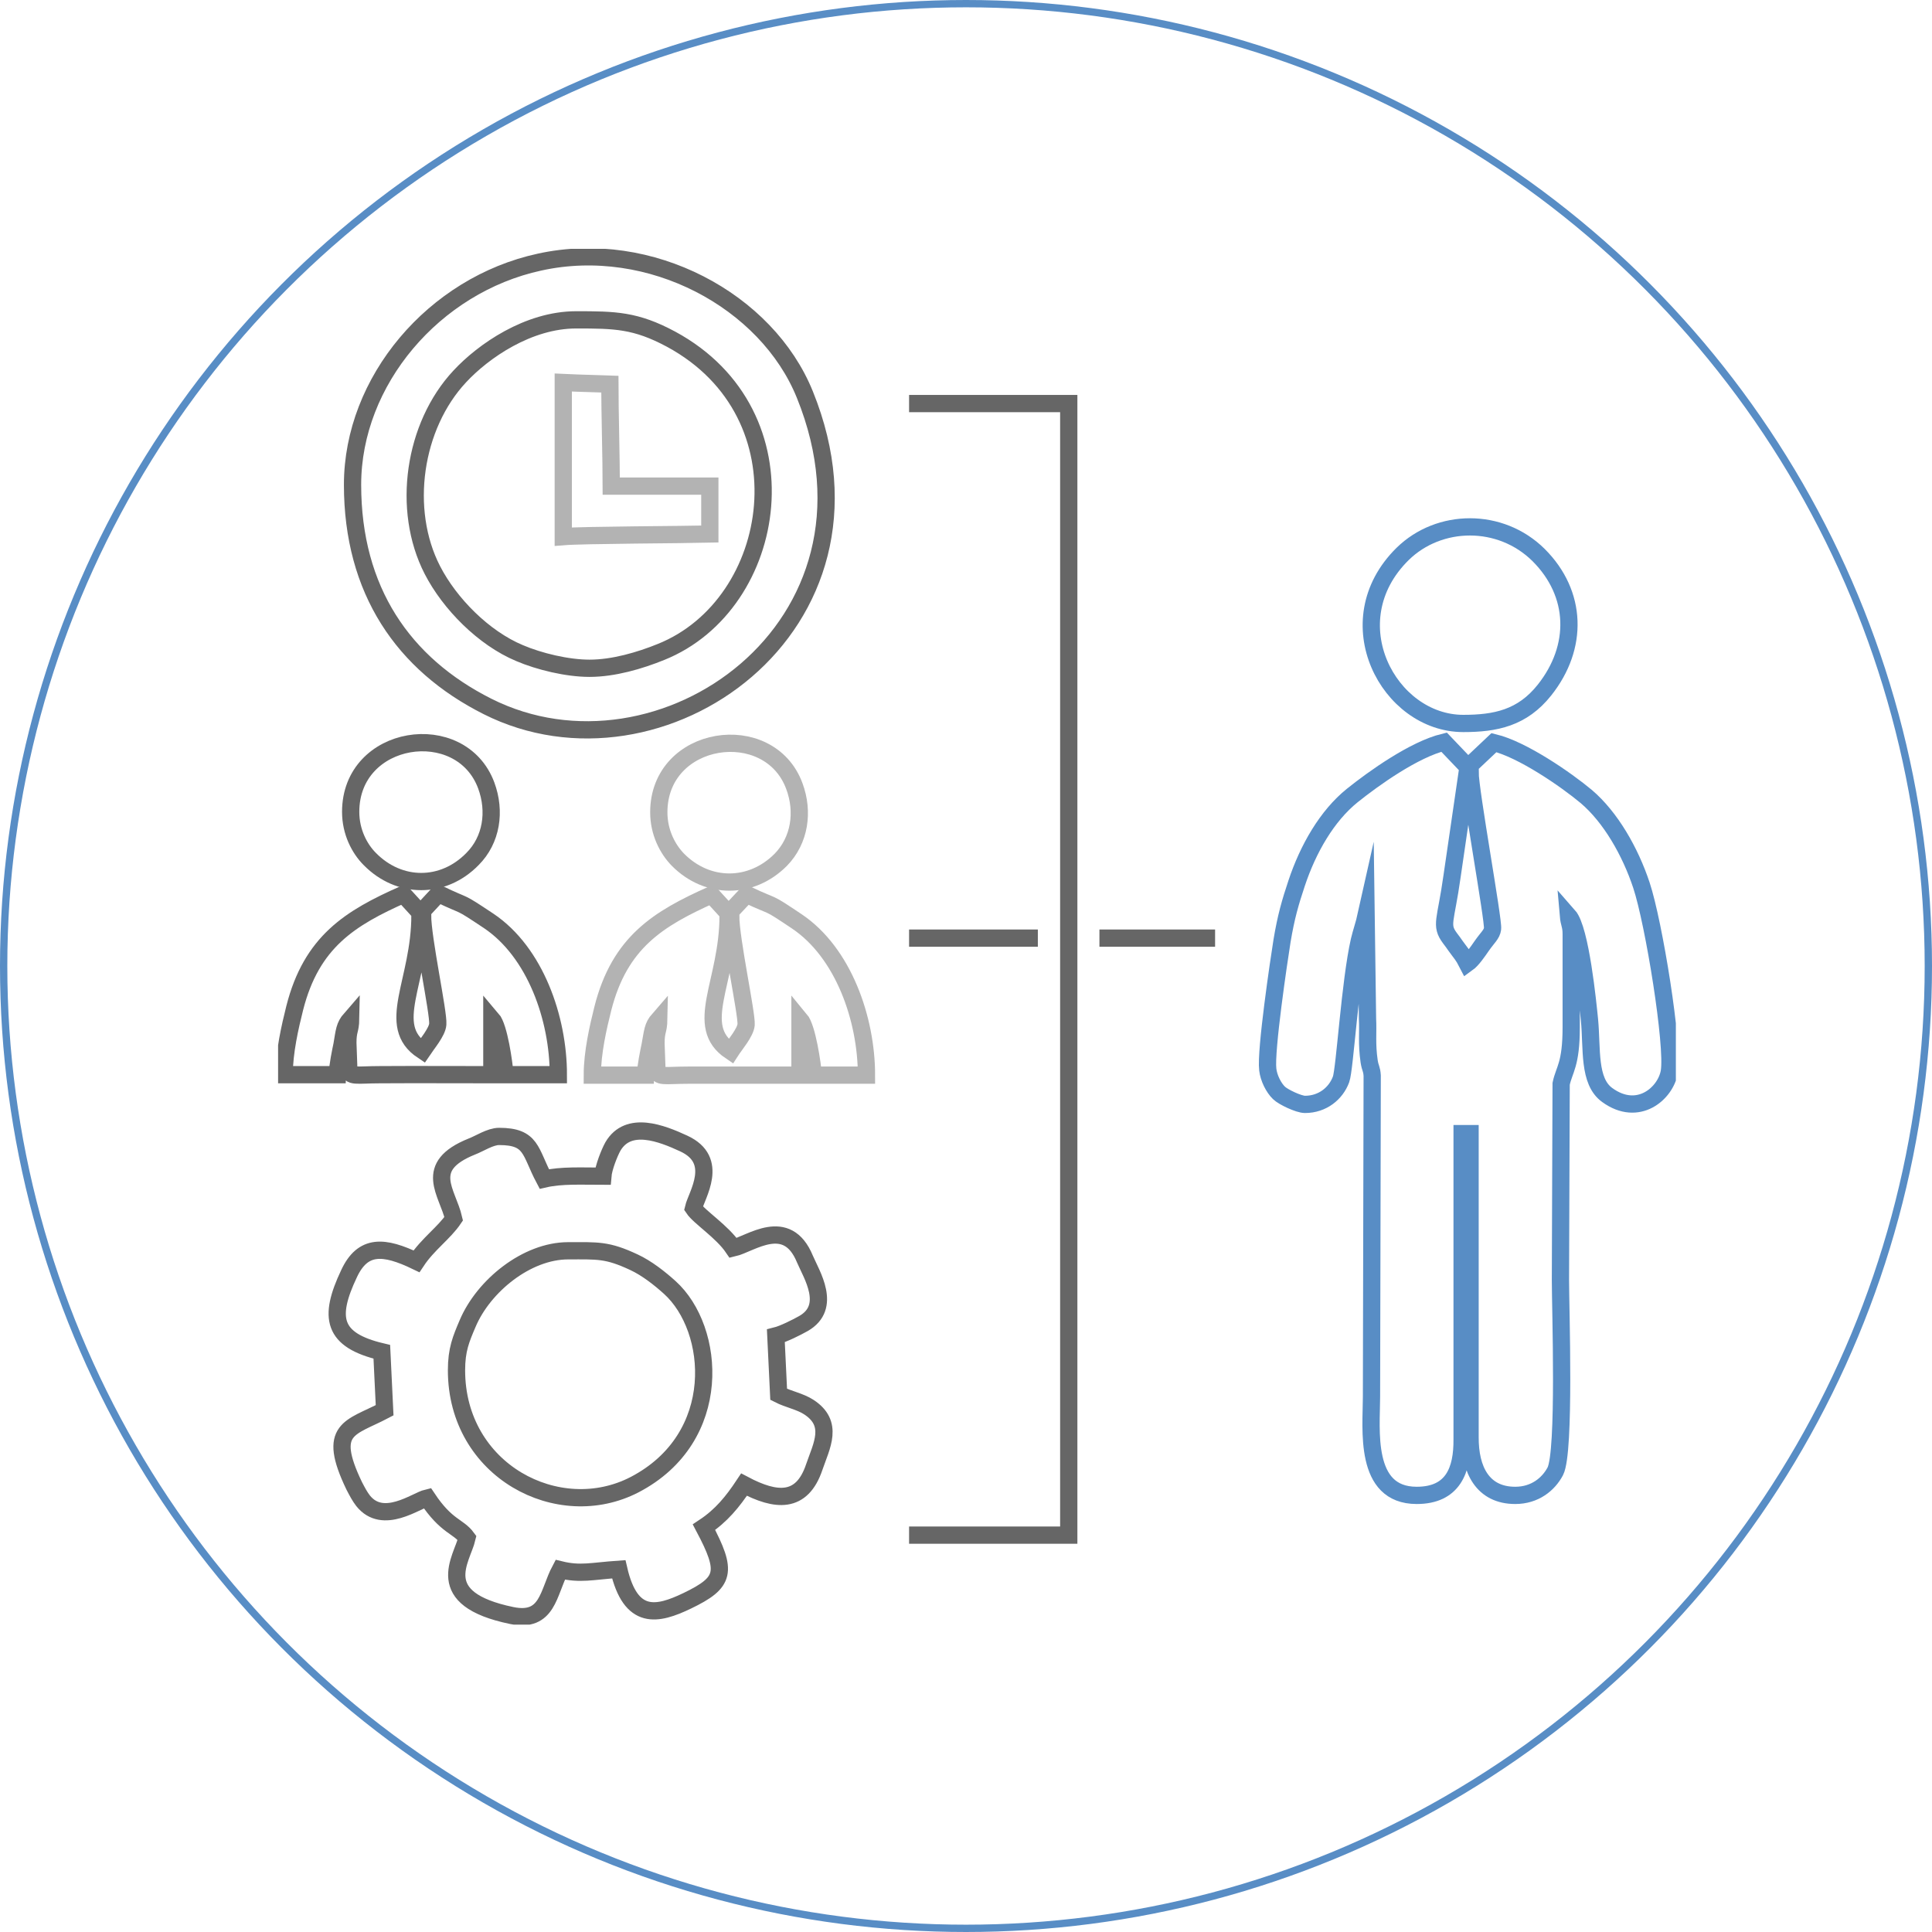 <svg xmlns="http://www.w3.org/2000/svg" width="264" height="264" viewBox="0 0 264 264" fill="none"><circle cx="132" cy="132" r="131.5" stroke="#588DC5"></circle><g clip-path="url(#clip0_210_68)"><path fill-rule="evenodd" clip-rule="evenodd" d="M200.494 105.504H200.878C200.878 108.061 204.11 125.795 203.95 126.914C203.854 127.68 203.278 128.096 202.478 129.246C201.902 130.077 201.166 131.163 200.494 131.643C199.887 130.46 199.695 130.365 198.895 129.246C198.575 128.799 198.479 128.639 198.127 128.192C196.783 126.37 197.551 125.923 198.415 119.756L200.494 105.504ZM178.323 150.911C180.723 150.911 182.546 149.409 183.25 147.492C183.762 146.118 184.466 134.167 185.745 128.543C186.033 127.329 186.417 126.274 186.673 125.124L186.865 139.216C186.961 141.069 186.737 142.635 187.089 145.031C187.249 146.054 187.441 145.99 187.505 146.981L187.409 190.885C187.409 195.231 186.289 204.338 193.584 204.338C198.575 204.338 199.823 200.855 199.791 196.701V154.905H200.878V196.349C200.846 200.855 202.606 204.338 207.053 204.338C209.74 204.338 211.596 202.804 212.524 201.047C213.9 198.394 213.228 178.775 213.228 174.908L213.324 148.099C213.74 146.118 214.699 145.511 214.699 140.366V127.649C214.699 126.402 214.411 126.243 214.315 125.124C215.979 127.009 216.971 137.107 217.195 139.344C217.579 143.306 217.003 147.747 219.626 149.633C223.849 152.7 227.593 149.409 228.105 146.469C228.712 142.859 225.993 126.083 224.297 120.97C222.762 116.337 220.074 111.672 216.779 108.86C213.996 106.527 208.013 102.405 204.142 101.478L200.59 104.833L197.327 101.414C193.232 102.405 187.697 106.367 184.786 108.7C181.33 111.48 178.739 115.985 177.171 120.715C176.307 123.303 175.732 125.284 175.188 128.543C174.772 131.131 172.916 143.593 173.236 146.15C173.364 147.3 174.036 148.642 174.772 149.345C175.316 149.888 177.459 150.911 178.323 150.911V150.911Z" stroke="#588DC5" stroke-width="2.358" stroke-miterlimit="22.926"></path><path fill-rule="evenodd" clip-rule="evenodd" d="M62.379 187.243C62.379 184.431 62.987 182.993 63.915 180.82C66.09 175.707 71.977 170.914 77.64 170.914C81.671 170.914 82.951 170.754 86.63 172.48C88.358 173.279 90.149 174.685 91.525 175.931C97.796 181.587 99.043 196.445 86.726 202.868C76.328 208.268 62.379 200.983 62.379 187.243ZM82.375 160.721C79.527 160.721 76.712 160.561 74.376 161.104C72.393 157.366 72.713 155.289 68.202 155.289C66.986 155.289 65.514 156.279 64.491 156.663C57.644 159.411 61.163 162.894 61.995 166.536C60.683 168.486 58.476 169.987 56.908 172.352C52.461 170.211 49.582 169.987 47.694 174.046C44.847 180.053 45.423 183.12 52.173 184.718L52.557 192.707C47.886 195.167 44.591 195.103 48.398 203.028C48.814 203.827 49.166 204.498 49.614 205.073C52.333 208.492 56.876 205.041 58.38 204.689C61.035 208.684 62.603 208.492 63.819 210.153C63.147 213.061 58.764 218.461 69.961 220.762C74.888 221.753 74.888 217.631 76.552 214.499C79.303 215.17 80.871 214.691 84.55 214.435C86.182 221.529 89.829 220.698 93.892 218.749C99.139 216.225 99.427 214.787 96.196 208.684C98.563 207.118 100.099 205.233 101.667 202.868C106.018 205.169 109.569 205.52 111.265 200.471C112.257 197.564 114.016 194.528 110.497 192.259C109.313 191.492 107.714 191.205 106.402 190.534L106.018 182.545C107.042 182.29 108.833 181.395 109.793 180.852C113.76 178.583 110.881 174.141 109.985 172.032C107.522 166.057 102.563 169.987 100.195 170.531C98.659 168.262 95.588 166.345 94.756 165.098C95.172 163.309 98.436 158.548 93.412 156.247C90.437 154.873 85.862 153.052 83.751 156.663C83.271 157.525 82.471 159.538 82.375 160.721V160.721Z" stroke="#666666" stroke-width="2.358" stroke-miterlimit="22.926"></path><path fill-rule="evenodd" clip-rule="evenodd" d="M78.727 43.706C84.006 43.706 86.854 43.738 91.717 46.358C110.657 56.615 106.53 82.562 90.341 89.08C87.43 90.263 83.846 91.317 80.551 91.317C77.512 91.317 73.672 90.39 70.985 89.24C66.09 87.195 61.451 82.498 59.084 77.896C54.828 69.62 56.524 58.181 62.827 51.438C66.058 47.956 72.201 43.706 78.727 43.706V43.706ZM48.174 66.233C48.174 80.676 55.116 90.742 66.602 96.525C90.181 108.412 122.846 85.693 109.985 53.931C104.802 41.085 88.869 32.49 73.737 35.813C59.276 38.944 48.174 52.078 48.174 66.233Z" stroke="#666666" stroke-width="2.358" stroke-miterlimit="22.926"></path><path fill-rule="evenodd" clip-rule="evenodd" d="M99.492 125.124H99.844C99.844 128.351 102.051 138.481 101.955 140.015C101.859 141.101 100.419 142.763 99.844 143.657C94.661 140.174 99.492 134.231 99.492 125.124V125.124ZM80.936 146.917H88.198C88.23 145.734 88.646 143.753 88.838 142.827C89.19 140.973 89.158 140.27 90.022 139.28C89.99 140.941 89.638 140.75 89.638 142.571L89.766 146.118C89.862 147.3 90.79 146.917 94.021 146.917C99.108 146.917 104.195 146.917 109.314 146.917V139.28C110.305 140.462 111.009 145.383 111.137 146.917H118.4C118.4 139.28 115.264 130.173 108.866 125.891C104.483 122.951 106.21 124.197 102.019 122.216L99.556 124.837L97.22 122.28C89.958 125.54 84.679 128.735 82.375 137.81C81.735 140.366 80.936 143.817 80.936 146.917V146.917Z" stroke="#B3B3B3" stroke-width="2.358" stroke-miterlimit="22.926"></path><path fill-rule="evenodd" clip-rule="evenodd" d="M199.95 98.858C204.333 98.858 208.012 98.123 211.052 94.289C215.723 88.409 215.531 81.124 210.252 75.851C205.037 70.675 196.655 70.802 191.664 75.692C182.29 84.926 189.776 98.858 199.95 98.858V98.858Z" stroke="#588DC5" stroke-width="2.358" stroke-miterlimit="22.926"></path><path fill-rule="evenodd" clip-rule="evenodd" d="M90.022 111.001C90.022 113.717 91.205 116.017 92.645 117.487C96.676 121.545 102.659 121.545 106.69 117.487C109.281 114.835 109.857 110.937 108.546 107.422C105.122 98.123 90.022 100.328 90.022 111.001V111.001Z" stroke="#B3B3B3" stroke-width="2.358" stroke-miterlimit="22.926"></path><path fill-rule="evenodd" clip-rule="evenodd" d="M76.968 73.327C79.719 73.103 93.348 73.071 96.996 72.975V66.425H83.526C83.526 62.91 83.334 55.976 83.334 52.493C76.968 52.269 79.719 52.397 76.968 52.269V73.327V73.327Z" stroke="#B3B3B3" stroke-width="2.358" stroke-miterlimit="22.926"></path><path fill-rule="evenodd" clip-rule="evenodd" d="M57.388 125.028H57.74C57.74 128.288 59.948 138.385 59.82 139.951C59.756 141.005 58.316 142.699 57.74 143.562C52.557 140.111 57.388 134.167 57.388 125.028V125.028ZM38.832 146.853H46.094C46.127 145.639 46.542 143.689 46.734 142.763C47.054 140.909 47.054 140.206 47.918 139.216C47.886 140.877 47.534 140.686 47.534 142.507L47.662 146.054C47.758 147.236 48.686 146.853 51.917 146.853C57.004 146.821 62.091 146.853 67.21 146.853V139.216C68.202 140.366 68.874 145.287 69.002 146.853H76.296C76.296 139.184 73.161 130.109 66.762 125.827C62.347 122.887 64.107 124.134 59.916 122.12L57.452 124.773L55.117 122.216C47.854 125.444 42.575 128.671 40.272 137.746C39.632 140.302 38.832 143.753 38.832 146.853V146.853Z" stroke="#666666" stroke-width="2.358" stroke-miterlimit="22.926"></path><path fill-rule="evenodd" clip-rule="evenodd" d="M47.918 110.937C47.918 113.653 49.102 115.953 50.541 117.391C54.573 121.481 60.555 121.481 64.555 117.391C67.178 114.771 67.754 110.873 66.442 107.326C62.987 98.027 47.918 100.264 47.918 110.937V110.937Z" stroke="#666666" stroke-width="2.358" stroke-miterlimit="22.926"></path><path d="M124.222 55.145H146.041V209.77H124.222" stroke="#666666" stroke-width="2.358" stroke-miterlimit="22.926"></path><path d="M124.222 128.192H141.818" stroke="#666666" stroke-width="2.358" stroke-miterlimit="22.926"></path><path d="M150.232 128.192H166.037" stroke="#666666" stroke-width="2.358" stroke-miterlimit="22.926"></path></g><defs><clipPath id="clip0_210_68"><rect width="191" height="188" fill="white" transform="translate(38 34)"></rect></clipPath></defs></svg>